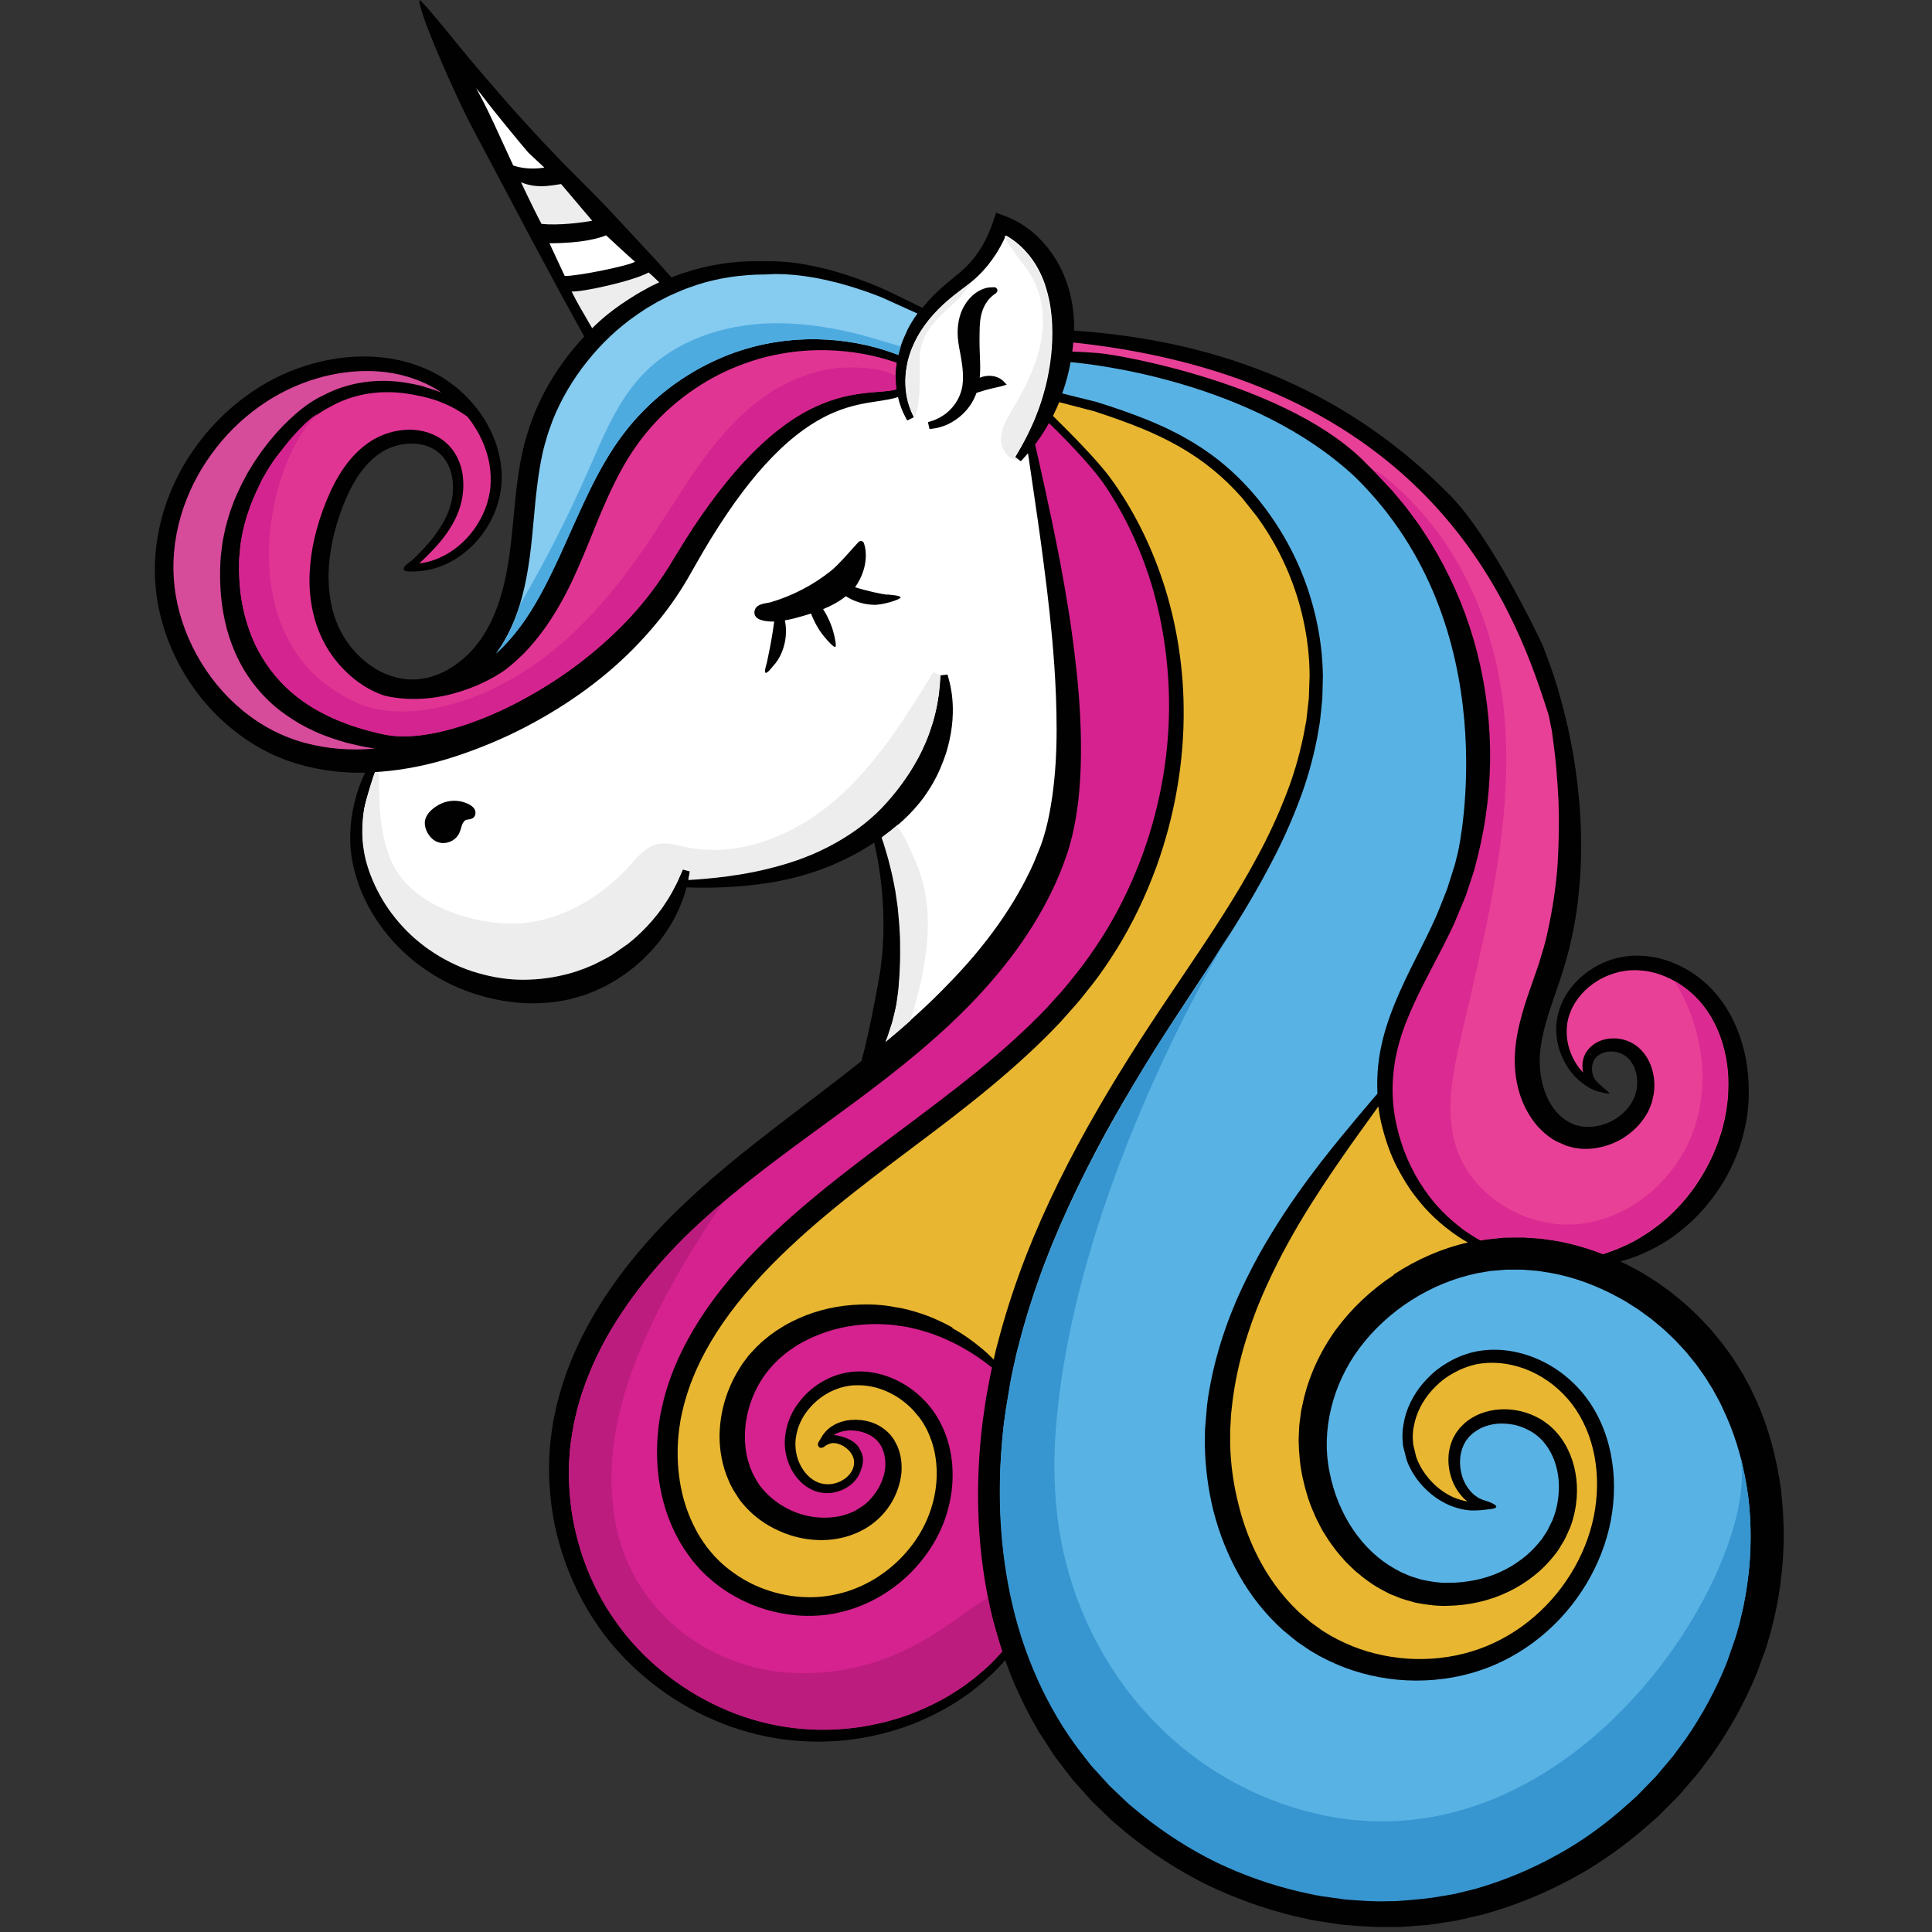<?xml version="1.0" encoding="UTF-8"?>
<svg id="Layer_1" data-name="Layer 1" xmlns="http://www.w3.org/2000/svg" viewBox="0 0 300 300">
  <rect x="0" y="0" width="300" height="300" fill="#333333" stroke="none"/>
  <defs>
    <style>
      .cls-1 {
        fill: #e13594;
      }

      .cls-1, .cls-2, .cls-3, .cls-4, .cls-5, .cls-6, .cls-7, .cls-8, .cls-9, .cls-10, .cls-11, .cls-12, .cls-13, .cls-14, .cls-15 {
        stroke-width: 0px;
      }

      .cls-2 {
        fill: #d5228f;
      }

      .cls-3 {
        fill: #3796d0;
      }

      .cls-4 {
        fill: #010101;
      }

      .cls-5 {
        fill: #d4248f;
      }

      .cls-6 {
        fill: #d74b9b;
      }

      .cls-7 {
        fill: #bd1c7f;
      }

      .cls-8 {
        fill: #ededee;
      }

      .cls-9 {
        fill: #59b2e4;
      }

      .cls-10 {
        fill: #86cbf0;
      }

      .cls-11 {
        fill: #4eabe0;
      }

      .cls-12 {
        fill: #fff;
      }

      .cls-13 {
        fill: #e8b631;
      }

      .cls-14 {
        fill: #e84097;
      }

      .cls-15 {
        fill: #db2a91;
      }
    </style>
  </defs>
  <path class="cls-4" d="M276.57,231.45h0c-.67-5.03-1.93-9.64-3.73-13.72l-.2-.43c-.42-.91-.85-1.86-1.36-2.74l-.61-1.14c-.03-.07-.08-.16-.17-.29l-.99-1.58c-.28-.47-.64-.97-1-1.47l-1.07-1.47-1.1-1.34c-.34-.42-.74-.9-1.16-1.33l-1.18-1.26c-.26-.28-.55-.55-.83-.81-.14-.13-.29-.26-.42-.4-.79-.78-1.64-1.48-2.47-2.16l-.14-.11c-.42-.37-.88-.69-1.39-1.06l-1.41-1.02-1.67-1.06c-.4-.26-.82-.52-1.25-.74-.91-.51-1.86-1-2.83-1.45,1.09-.28,2.15-.64,3.21-1.08,1.43-.63,3.57-1.65,5.63-3.25,1.11-.86,2.01-1.64,2.82-2.45.94-.94,1.82-1.96,2.63-3.02,1.76-2.3,3.14-4.86,4.14-7.63.07-.23.14-.46.22-.69.16-.49.31-.98.44-1.5.05-.23.11-.47.17-.7.12-.5.25-1.02.32-1.55l.18-1.13c.04-.26.06-.53.08-.81.01-.13.02-.26.03-.41l.03-.38c.02-.27.05-.55.05-.82v-1.12c.01-3.33-.58-6.5-1.75-9.41-.63-1.58-1.39-2.99-2.31-4.28-.21-.31-.42-.57-.63-.84l-.09-.12c-.2-.25-.4-.48-.6-.7l-.21-.24c-.5-.52-1.1-1.12-1.77-1.64-1.24-1.02-2.62-1.85-4.08-2.47-1.49-.64-3.01-1.03-4.53-1.17l-1.15-.06c-.31-.01-.59,0-.87.01h-.25c-.27.02-.53.06-.78.09-.12.02-.24.03-.4.05-.36.07-.73.14-1.09.23-1.42.36-2.75.95-3.97,1.75-2.35,1.53-4.09,3.71-4.9,6.13-.07.19-.11.37-.16.56l-.08.29c-.06.21-.09.42-.13.62-.01.09-.03.19-.05.31-.09.67-.12,1.23-.09,1.73.04,1.1.24,2.15.58,3.12.6,1.69,1.57,3.21,2.74,4.28,1.11,1.02,2.12,1.54,2.75,1.78.24.11,2.04.57,2.17.45.18-.18-2.1-1.58-2.48-2.67-.2-.55-.26-1.18-.16-1.75.07-.33.2-.66.34-.88.03-.05.07-.1.11-.15l.08-.1h0s.18-.17.18-.17c.11-.12.28-.23.41-.32.64-.41,1.51-.57,2.39-.44.94.14,1.8.62,2.36,1.34.63.76,1.01,1.82,1.09,2.96.01.29.02.58,0,.88-.02.31-.06.53-.12.87-.04.15-.09.31-.14.48-.04.14-.09.28-.09.34-.06.12-.11.23-.16.35-.07.17-.15.34-.24.5-.61,1.09-1.54,2.04-2.67,2.74-1.11.7-2.48,1.12-3.86,1.2-.22.02-.45,0-.67-.01-.12,0-.23-.01-.3-.01l-.52-.08-.85-.2-.59-.26-.59-.31c-.09-.05-.18-.1-.27-.16-.54-.36-1.07-.84-1.57-1.42-.42-.49-.82-1.1-1.2-1.86-.65-1.34-1.08-2.91-1.23-4.53l-.06-1.21c0-.11,0-.25,0-.38l.04-.85c.05-.78.17-1.6.35-2.51.35-1.77.92-3.58,1.43-5.11.25-.76.51-1.52.77-2.28.34-.99.69-1.99,1.01-3.01l.79-2.74c.17-.6.3-1.21.44-1.82.07-.31.14-.63.22-.95.71-3.32,1.14-6.9,1.33-10.94.13-3.36.03-6.81-.27-10.23-.3-3.25-.73-6.29-1.3-9.04l-.41-2.04-.46-1.91c-.23-1-.5-1.94-.75-2.84l-.19-.68c-.27-1.02-.58-1.93-.87-2.82l-.08-.24c-.31-.96-1.38-3.85-1.61-4.39-.04-.1-.09-.2-.12-.25-.79-1.68-7.92-16.59-14.24-23-15.33-15.55-34.43-23.91-58.36-25.56.02-1.78-.15-3.49-.49-5.08-.19-.88-.44-1.77-.79-2.72l-.08-.21c-.06-.16-.12-.33-.18-.46l-.27-.63c-.2-.43-.41-.85-.64-1.27-.96-1.72-2.14-3.22-3.49-4.46-1.47-1.34-3.11-2.35-4.86-2.99l-1.33-.49-.44,1.32c-.45,1.37-1.03,2.65-1.7,3.81-.35.61-.74,1.19-1.15,1.72-.21.27-.43.54-.65.79l-.72.76c-.53.52-1.15,1.05-1.58,1.39l-.57.47c-.39.31-.78.63-1.16.96-1.28,1.1-2.35,2.18-3.26,3.3-.07.08-.14.17-.2.25l-4.9-2.39-.1-.04c-.28-.13-.55-.26-.82-.38-.48-.23-.97-.43-1.46-.63-.49-.21-.99-.41-1.48-.59-.94-.37-1.95-.73-3.01-1.07l-.4-.13c-.38-.12-.75-.24-1.14-.35-.18-.05-.36-.1-.53-.15-.34-.1-.67-.2-1.01-.27l-.54-.13c-.34-.09-.68-.17-1.02-.24l-.53-.11c-.34-.07-.69-.15-1.04-.21l-1.59-.26-1.61-.18-1.63-.1h-1.55s0,0,0,0c-3.88-.13-7.66.33-11.26,1.36l-1.31.41c-.41.12-.89.27-1.35.47l-.7.27c-.25-.29-.56-.64-.93-1.05l-1.92-2.12-5.48-5.89c-1.05-1.14-2.18-2.32-3.36-3.53-.77-.8-1.58-1.6-2.39-2.41l-1.28-1.28c-.88-.87-1.75-1.77-2.62-2.68l-2.13-2.25c-.89-.95-1.77-1.9-2.63-2.85-1.02-1.11-2.01-2.23-2.97-3.32l-.49-.56c-2.27-2.62-4.28-4.95-5.99-7.02-.86-1.04-1.65-1.99-2.33-2.85,0,0-4.39-5.4-4.6-5.25-.19.14.55,2.52,1.13,4.01.29.74.64,1.64,1.06,2.67l.16.39c.38.92.81,1.94,1.28,3.02.54,1.25,1.14,2.6,1.79,4,.57,1.28,1.24,2.68,2.11,4.43.67,1.32,1.45,2.8,2.44,4.63l7.5,14.15,4.39,8.17c1.66,3.06,2.99,5.45,3.73,6.78-3.28,3.46-5.87,7.44-7.71,11.84-.11.31-.23.61-.34.91-.22.57-.45,1.17-.63,1.78l-.48,1.6c-.05.15-.09.31-.13.48l-.17.67c-.41,1.73-.73,3.56-.98,5.59-.22,1.72-.38,3.45-.54,5.13-.18,1.91-.37,3.89-.63,5.79-.57,4.15-1.43,7.37-2.71,10.12-.29.65-.67,1.36-1.18,2.22-.5.8-.94,1.38-1.48,2.05-1.15,1.35-2.41,2.44-3.75,3.26-.74.46-1.47.82-2.19,1.08-.73.29-1.51.49-2.32.61-.38.07-.77.09-1.18.11h-.12s-.7-.02-.7-.02c-.14,0-.28,0-.39-.02-.74-.09-1.53-.22-2.3-.49-1.5-.48-2.96-1.3-4.23-2.38-1.29-1.1-2.38-2.37-3.22-3.77-.37-.65-.8-1.42-1.1-2.24l-.09-.24c-.05-.12-.09-.23-.12-.32l-.21-.67c-.09-.27-.15-.52-.21-.76-.04-.15-.07-.3-.11-.44-.35-1.53-.52-3.25-.49-5.1.07-3.22.79-6.67,2.14-10.25.68-1.8,1.44-3.33,2.3-4.68.99-1.53,2.14-2.76,3.41-3.66.68-.47,1.37-.82,2.16-1.1.78-.27,1.58-.43,2.39-.48,1.74-.1,3.33.34,4.47,1.22l.2.16c.09.07.18.15.24.2l.18.18c.09.09.19.18.27.29.26.32.49.64.66.96.38.68.64,1.46.78,2.31.27,1.62.09,3.35-.51,5-.53,1.46-1.38,2.9-2.66,4.54-.65.83-1.91,2.13-2.79,3-.55.54-1.76,1.15-1.57,1.7.15.43,1.8.28,1.8.28.49-.02,1.25-.06,2.22-.28,1.51-.32,4.44-1.3,7.18-4.28,1.37-1.5,2.42-3.22,3.13-5.13.39-1.07.66-2.2.8-3.37v-.14c.04-.25.06-.5.07-.77.01-.3.02-.6.01-.91,0-.62-.06-1.24-.15-1.88-.72-5.36-4.33-10.57-9.44-13.59-2.74-1.59-5.93-2.59-9.22-2.9-3.34-.33-6.79-.02-10.26.91-3.5.93-6.82,2.47-9.87,4.57-3.16,2.19-5.91,4.83-8.17,7.87-2.39,3.18-4.2,6.7-5.36,10.47-.59,1.94-1,3.93-1.22,5.93-.11,1.14-.17,2.12-.17,3.07l.03,1.51c.01.4.05.79.08,1.18l.03.37c.83,8.22,5,16.06,11.43,21.49,1.57,1.33,3.32,2.53,5.2,3.55,1.86,1,3.88,1.81,5.85,2.35,3.18.89,6.55,1.3,10.02,1.24-.15.31-.31.67-.48,1.08-1.3,3.14-1.91,6.42-1.82,9.74.05,1.14.18,2.21.39,3.25.21,1.04.55,2.23.94,3.33.81,2.27,2,4.49,3.55,6.6.78,1.06,1.65,2.08,2.57,3.02.24.24.48.49.72.71l1.04.94c.4.35.81.7,1.28,1.04,2.29,1.74,4.74,3.11,7.28,4.07,2.6,1,5.34,1.65,8.15,1.92,2.82.25,5.58.07,8.19-.53l1.89-.53c.45-.13.92-.32,1.38-.5l.51-.2c.4-.17.79-.36,1.17-.54l.58-.27c.54-.3,1.08-.61,1.62-.93l.48-.32c.34-.22.68-.44,1.02-.68l.45-.34c.31-.23.62-.47.94-.72l1.26-1.12,1.14-1.14c1.28-1.36,2.4-2.87,3.42-4.61.72-1.22,1.29-2.5,1.81-3.99.15-.39.25-.77.34-1.11.03-.13.07-.26.1-.37.43.02,1.05.03,1.85.05,1.47.02,3.83,0,6.72-.24,1.59-.14,3.06-.32,4.49-.55,1.59-.26,3.26-.63,4.96-1.11.8-.23,1.66-.5,2.57-.82,1-.36,1.82-.69,2.59-1.03,1.76-.77,3.46-1.66,5.03-2.65.31-.19.63-.39.93-.6.1.44.2.93.31,1.44l.24,1.16.21,1.33c.15.88.26,1.82.38,2.96.1.85.15,1.74.21,2.68l.06,1.38c.03.91.05,1.84.02,2.8,0,.88-.06,1.8-.12,2.69l-.06.93c-.04.34-.08.69-.12,1.03-.1.9-.19,1.74-.37,2.6-.11.69-.24,1.36-.37,2.03-.1.49-.19.97-.27,1.44l-.64,3.24-.19.88c-.15.71-.29,1.38-.45,2.02-.08.34-.16.67-.22.98l-.18.72c-.07.26-.14.52-.2.76l-.21.85c-1.86,1.48-3.85,3.03-6.45,5.01-.97.74-1.95,1.49-2.93,2.23-6.1,4.65-12.41,9.46-18.15,14.92-3.35,3.15-6.48,6.59-9.31,10.24-1.32,1.77-2.72,3.69-3.92,5.68-.44.68-.85,1.4-1.23,2.09-.17.3-.34.6-.51.9-.18.33-.35.66-.52.99l-.31.61c-.25.49-.5.98-.72,1.49l-.71,1.56c-.15.34-.28.69-.42,1.04l-.21.54c-.32.76-.58,1.55-.83,2.3-.1.31-.2.62-.31.94-.11.36-.21.71-.31,1.07l-.22.81c-.13.48-.26.95-.36,1.43l-.36,1.67c-.08.37-.13.73-.18,1.08-.03.19-.05.37-.09.56-.67,4.22-.63,8.71.13,13.35,1.45,8.48,5.42,16.39,11.16,22.26,5.28,5.45,11.89,9.4,19.12,11.42,7.67,2.16,14.45,1.58,18.79.72,2.71-.54,5.24-1.3,7.55-2.26,2.22-.94,4.21-1.97,5.91-3.06.3-.17.58-.37.85-.56.13-.09.26-.18.4-.27l.4-.27c.26-.18.51-.35.75-.54.24-.2.48-.38.71-.57.45-.35.87-.68,1.25-1.03.2-.19.4-.36.59-.53.35-.32.69-.61,1-.92.47-.47.89-.9,1.25-1.3.18-.2.35-.39.5-.56.47,1.3.97,2.58,1.5,3.8,1.08,2.46,2.13,4.56,3.22,6.43l.44.78,2.44,3.78c.23.32.47.64.72.96l2.08,2.71,3.03,3.4,2.59,2.51c.41.42.86.8,1.3,1.16l1.48,1.25c3.83,3.12,7.95,5.8,12.27,7.96,4.43,2.16,9.07,3.84,13.83,4.99.41.09.83.18,1.24.28.77.18,1.57.36,2.37.49l3.71.55c2.1.19,4.26.38,6.42.38.3,0,.6,0,.9-.01h.65c.4,0,.8,0,1.22,0l4.2-.31s.1,0,.26-.03l3.74-.57c.31-.04.62-.1.94-.18l3.65-.85c4.7-1.29,9.31-3.14,13.69-5.5,4.13-2.2,8.18-5.04,12.03-8.44l1.38-1.21c.29-.27.57-.55.85-.84l2.4-2.42,2.99-3.46,2.19-2.91c2.83-4.01,5.19-8.3,7.02-12.77l1.34-3.67s.04-.09.07-.21l.37-1.26c.05-.19.11-.38.17-.56.11-.37.22-.74.31-1.14l.1-.4c.26-1.04.52-2.12.71-3.16.23-1.08.39-2.19.54-3.25l.04-.32c.63-4.66.65-9.48.08-14.32Z"/>
  <path class="cls-12" d="M139.5,128.03c1.48-1.28,2.78-2.66,3.87-4.12,1.08-1.48,2-3.08,2.65-4.63.35-.82.63-1.57.87-2.29.12-.35.21-.71.32-1.13.1-.37.19-.74.26-1.1.28-1.29.45-2.62.48-3.97.04-1.27-.07-2.35-.16-3.08-.13-.88-.26-1.51-.38-1.93l-.28-1.04-1.08.13-.08,1.05c-.02.42-.09,1.04-.17,1.79l-.03.18c-.11.75-.24,1.6-.47,2.56-.12.52-.26,1.07-.42,1.62l-.11.33c-.15.47-.31.95-.49,1.46-.1.3-.22.6-.35.91-.12.31-.25.62-.41.94-.26.6-.56,1.22-.93,1.91-.8,1.45-1.61,2.72-2.46,3.89-.98,1.35-2.05,2.64-3.18,3.81-1.11,1.16-2.43,2.29-3.92,3.36-1.39.99-2.89,1.9-4.47,2.71-.67.35-1.41.69-2.32,1.09-.86.36-1.61.65-2.37.92-1.7.6-3.37,1.04-4.63,1.35-1.35.33-2.75.62-4.27.87-2.71.45-5,.64-6.52.76-.61.04-1.12.08-1.52.1l.24-1.33-1.09-.29-.55,1.25c-.22.54-.61,1.33-1.15,2.32-.08.14-.17.29-.26.44-.21.37-.43.75-.71,1.14l-.21.32c-.12.18-.24.37-.36.54l-.68.9c-1.04,1.33-2.22,2.58-3.5,3.71l-1.09.91-2.47,1.72c-.27.16-.55.32-.83.48l-1.95,1-.59.25c-.31.13-.62.27-.91.38l-1.02.36c-.16.06-.33.12-.53.18l-.88.26-.8.2c-2.28.55-4.65.8-7.03.74-2.38-.08-4.82-.52-7.26-1.33-2.24-.73-4.53-1.89-6.63-3.34-.4-.26-.82-.59-1.23-.92l-.26-.21c-.4-.31-.86-.71-1.36-1.18-.87-.82-1.69-1.71-2.43-2.64-1.42-1.76-2.59-3.72-3.48-5.83-.44-1.06-.77-2.01-1.03-2.99-.23-.91-.4-1.87-.5-2.87-.14-1.76-.07-3.5.21-5.18.22-1.32,1.44-5.14,1.63-5.58.26-.01.53-.03.79-.05,3.91-.3,7.89-1.12,11.81-2.42,3.76-1.24,7.37-2.76,10.74-4.51,6.97-3.64,12.93-8.05,17.7-13.12,2.45-2.59,4.6-5.3,6.37-8.06.41-.63.82-1.3,1.29-2.12l1.17-2.05c.66-1.18,1.34-2.31,1.99-3.4l.29-.48c3.31-5.37,6.44-9.53,9.56-12.72,3.16-3.27,6.53-5.68,9.75-6.99,2.5-1.05,4.72-1.38,6.49-1.65.41-.06.79-.12,1.13-.18.93-.15,1.66-.31,2.14-.49.26,1.16.67,2.25,1.22,3.25l.21.39,1.03-.5-.2-.42c-.3-.63-.54-1.28-.73-1.98-.17-.62-.28-1.29-.35-2.07-.12-1.35,0-2.75.32-4.18.16-.68.37-1.36.63-2,.26-.64.55-1.25.91-1.91.67-1.19,1.5-2.34,2.48-3.43.92-1.02,1.97-2,3.12-2.91.37-.29.75-.58,1.13-.87l.63-.47c.67-.51,1.24-.96,1.82-1.5l.84-.83c.27-.29.53-.59.79-.9.49-.6.96-1.25,1.4-1.93.55-.87,1.06-1.82,1.51-2.83,2.23,1.25,4.1,3.28,5.31,5.78.17.35.33.71.47,1.06l.22.58c.04.12.08.22.11.32l.07.23c.22.68.41,1.43.59,2.3.28,1.44.43,3.02.44,4.81,0,.78-.03,1.58-.09,2.44l-.11,1.24-.06.44c-.03.25-.06.51-.1.77l-.05.31c-.12.7-.24,1.43-.4,2.15-.15.73-.36,1.47-.56,2.18l-.06.23c-.22.75-.47,1.53-.79,2.37-.26.7-.58,1.52-.96,2.33-.31.71-.68,1.46-1.11,2.28-.4.77-.84,1.53-1.26,2.23l-.21.36.86.65.29-.31c.28-.3.56-.62.83-.93l1.54,10.56c.28,1.95.58,4.12.88,6.48.36,2.71.66,5.21.92,7.63.51,4.78,1.1,11.17,1.1,18.27,0,3.72-.22,7.08-.66,10.27-.31,2.11-.62,3.72-1.02,5.21l-.09.33c-.21.74-.41,1.43-.71,2.23l-1.03,2.54c-2.89,6.52-7.46,12.97-13.57,19.16-2.63,2.73-5.66,5.5-9.43,8.64.11-.27.22-.54.32-.83l.49-1.51c.19-.52.32-1.05.47-1.68.14-.57.28-1.16.4-1.77.18-1.12.37-2.42.43-3.71.09-.97.12-1.97.15-2.93l.03-.93v-.96c-.01-.94-.01-1.92-.08-2.85-.03-1.01-.13-1.99-.23-2.94l-.07-.76c-.04-.39-.1-.77-.16-1.15l-.09-.6c-.08-.61-.16-1.15-.28-1.68-.23-1.16-.42-2.13-.67-3.02l-.28-1.11-.41-1.4c-.23-.77-.42-1.39-.61-1.89.88-.64,1.72-1.3,2.51-1.98Z"/>
  <path class="cls-12" d="M98.6,40.64c-.78.58-8.89,2.26-10.91,2.21l-2.37-5.08c5.06.01,7.79-.8,8.79-1.23.13.14,4,3.7,4.49,4.1Z"/>
  <path class="cls-8" d="M84.04,28.91c1.15.02,2.63-.28,3.09-.33,1,1.15,4.6,5.46,4.83,5.7-1.71.31-5.2.75-7.87.49-.41-.72-1.91-3.76-3.19-6.47.94.4,2,.61,3.14.62Z"/>
  <path class="cls-12" d="M75.59,15.8l1.05,1.33c.93,1.16,1.88,2.35,2.87,3.54.82,1.01,1.67,2.01,2.52,3.02l2.5,2.34c-.86.13-2.78.35-4.83-.32l-1.82-3.96c-.81-1.8-1.54-3.35-2.22-4.75-.65-1.29-1.2-2.37-1.72-3.33.53.69,1.08,1.39,1.65,2.11Z"/>
  <path class="cls-8" d="M100.71,42.31c.5.38,1.49,1.4,1.66,1.52-.12.06-1.41.68-1.41.68l-1.22.68c-.71.38-1.39.82-2.05,1.24l-.39.25c-2.14,1.41-3.73,2.68-5.35,4.29-.23-.42-.51-.9-.85-1.47-.69-1.17-1.53-2.59-2.34-4.24,1.47.14,9.47-1.58,11.96-2.95Z"/>
  <polygon class="cls-4" points="246.78 163.52 246.78 163.52 246.78 163.52 246.78 163.52"/>
  <path class="cls-14" d="M246.66,162.9l-.35.48c-.04.07-.08.13-.13.22-.31.58-.4,1.1-.45,1.56-.03.47,0,.93.1,1.38-.95-.96-1.72-2.28-2.17-3.74-.4-1.33-.69-3.38.16-5.58.75-1.97,2.32-3.78,4.31-4.96,1.07-.64,2.21-1.09,3.38-1.36.28-.06.56-.1.84-.15h.05c.12-.02.25-.03.37-.05.19-.02.39-.04.57-.04h.25c.25-.01.5-.02.74,0l.95.08c1.27.15,2.55.53,3.79,1.11,1.24.57,2.39,1.31,3.43,2.22.54.45,1.02.96,1.46,1.43l.2.24c.16.19.32.38.45.56l.09.12c.19.26.38.51.54.76.74,1.11,1.39,2.4,1.88,3.75.95,2.61,1.38,5.49,1.25,8.32l-.05,1.11c-.01.22-.04.43-.07.64l-.09.75c-.02.21-.05.41-.09.63l-.19,1.05c-.07.43-.18.86-.3,1.3-.06.23-.12.46-.17.67-.11.41-.24.8-.38,1.2-.08.25-.17.49-.24.72-.84,2.36-2.03,4.66-3.53,6.85-1.33,1.91-2.89,3.65-4.61,5.16l-.97.8-1.5,1.11c-.26.18-.52.34-.78.5-.15.09-.3.18-.43.27l-.22.14c-.12.08-.25.15-.36.22l-.6.34c-1.3.7-2.69,1.3-4.23,1.83-.22.07-.43.14-.64.21-2.43-.95-4.86-1.64-7.24-2.06l-1.95-.29c-.18-.03-.37-.05-.56-.07l-2.5-.17c-.17,0-.34,0-.52,0-.2,0-.39,0-.59,0-.19,0-.38,0-.58,0l-1.21.02c-.17-.01-.3,0-.39.02l-2.51.25-.97.17c-.9-.51-1.8-1.08-2.65-1.7-2.46-1.86-4.4-3.86-5.94-6.13-2.07-2.98-3.57-6.46-4.36-10.07-.93-4.1-.79-8.53.42-12.79,1.16-4.12,3.27-8.16,5.5-12.43l.69-1.32c.57-1.09,1.13-2.2,1.68-3.33.23-.47.45-.95.68-1.43l1.77-4.25.78-2.34c.18-.55.37-1.11.55-1.69l.52-2.04c1.39-5.49,2.04-11.2,1.94-16.97-.13-5.8-1-11.48-2.59-16.87-1.53-5.26-3.79-10.35-6.74-15.12l-1.63-2.5-.99-1.37c-.62-.84-1.27-1.72-1.99-2.54l-.42-.51c-.27-.33-.54-.66-.83-.99l-1.28-1.38c-.59-.66-1.22-1.27-1.83-1.86-.27-.26-.54-.52-.8-.78-11.72-12.36-38.22-17.09-41.81-17.38-1.33-.11-2.69-.19-4.06-.24v-.09c.07-.41.11-.84.15-1.32,57.2,6.13,69.26,43.67,73.81,57.83l.5,2.47.27,2.01c.33,2.42.57,5.22.76,8.82.12,2.89.08,6.11-.13,9.83-.23,3.27-.73,6.75-1.5,10.31-.08.32-.15.63-.22.95-.13.55-.25,1.1-.41,1.63l-.77,2.57c-.32.96-.66,1.92-1,2.89-.27.77-.55,1.56-.82,2.36-1.11,3.4-2.27,7.39-1.85,11.64.21,2.12.79,4.1,1.72,5.86.55,1.01,1.12,1.85,1.76,2.56.74.82,1.55,1.5,2.38,2.02.15.1.31.18.47.27l1.62.72,1.21.32c.09.02.19.03.28.04l.9.11h.32c.39,0,.78.01,1.17-.03,1.95-.19,3.8-.86,5.34-1.93,1.57-1.08,2.79-2.48,3.55-4.04.13-.28.24-.57.34-.85l.15-.42.08-.36c.07-.29.14-.58.2-.9.05-.34.1-.84.1-1.25,0-.38-.02-.78-.07-1.24-.23-1.7-.92-3.22-1.94-4.28-1-1.08-2.43-1.75-3.92-1.84-1.38-.09-2.71.29-3.65,1.04-.22.18-.46.39-.64.62Z"/>
  <path class="cls-9" d="M221.16,294.64l-3.86.33c-.36.01-.73.01-1.09.02h-.65c-2.22.09-4.47-.09-6.66-.27l-3.62-.5c-.72-.11-1.45-.27-2.15-.43-.41-.09-.82-.18-1.22-.26-4.45-1.04-8.82-2.57-12.98-4.56-4.06-1.99-7.95-4.47-11.57-7.37l-1.44-1.19c-.41-.34-.8-.65-1.16-1.02l-2.47-2.35-2.87-3.16-1.56-2c-5.28-6.87-9.07-15.34-10.98-24.51-1.74-8.33-2.06-17.25-.97-26.5l.29-2.08.73-4.38c.12-.69.28-1.38.43-2.07.09-.38.17-.76.25-1.14l.18-.81c.03-.14.07-.3.11-.46l.48-1.86c1.05-4,2.38-8.11,3.95-12.23,1.39-3.63,3.04-7.42,5.04-11.56,1.85-3.81,3.79-7.49,5.75-10.93,1.89-3.32,3.91-6.71,6.18-10.34,2.19-3.47,4.66-7.23,6.6-10.16,3.86-5.85,8.01-12.15,11.46-18.79,1.69-3.19,3.16-6.45,4.37-9.68,1.17-3.01,2.11-6.31,2.8-9.81l.42-2.44c.07-.55.12-1.1.18-1.65l.2-2.02.09-3.53c-.05-3.07-.41-6.06-1.12-9.13-1.25-5.44-3.47-10.53-6.61-15.15l-.37-.53c-.24-.35-.48-.69-.73-1.03l-1.14-1.47-1.18-1.38c-.26-.3-.53-.58-.79-.86-.14-.14-.28-.29-.42-.44-1.55-1.61-3.25-3.1-5.07-4.42-3.66-2.65-7.23-4.26-9.94-5.37-2.54-1.01-5.02-1.88-7.85-2.75l-3.22-.8-2.04-.51c.15-.43.3-.86.43-1.29.28-.89.51-1.78.69-2.63.06-.29.12-.59.17-.89v-.05c3.52.31,28.41,3.02,44.24,17.89,23.75,23.29,16.01,57.83,15.93,58.17l-.48,1.93-1.19,3.76-1.11,2.83-.54,1.31c-.2.46-.4.91-.62,1.37-.51,1.11-1.06,2.2-1.6,3.29l-.22.44c-2.28,4.52-4.65,9.19-5.87,13.98-.73,2.81-1.03,5.71-.88,8.62l-.93,1.08c-1.11,1.29-2.67,3.16-4.65,5.56-.99,1.21-2.08,2.56-3.24,4.05-1.07,1.4-2.34,3.08-3.63,4.92-1.26,1.77-2.56,3.74-3.85,5.84-1.36,2.18-2.64,4.47-3.79,6.8-2.77,5.48-4.73,11.09-5.82,16.69-.05.27-.1.54-.15.81-.1.52-.19,1.05-.26,1.56l-.15,1.16-.31,3.71-.02,2.49c.07,3.45.52,6.87,1.34,10.17.91,3.53,2.24,6.85,3.95,9.88,1.83,3.26,4.13,6.15,6.85,8.6l.45.37c.58.48,1.16.96,1.76,1.43l1.98,1.35c.11.07.13.08.15.09l.14.08c1.49.92,3.15,1.72,5.06,2.47,3.53,1.32,7.23,2.01,11.01,2.03h.17c3.79,0,7.44-.65,10.86-1.93,3.4-1.27,6.67-3.26,9.45-5.75,5.46-4.86,9.13-11.62,10.09-18.55.49-3.49.31-7.03-.52-10.25-.86-3.37-2.45-6.4-4.59-8.76-2.15-2.38-4.84-4.18-7.8-5.2-1.46-.5-2.94-.81-4.42-.9-1.52-.09-2.95.02-4.36.36-1.33.33-2.63.87-3.86,1.59-1.16.67-2.22,1.5-3.13,2.45-1.78,1.8-3.05,4.06-3.58,6.34l-.21,1.14c-.03.19-.06.38-.08.6l-.03.91c0,.09,0,.19,0,.32l.05.66c.01.18.03.36.05.57l.58,2.24c.64,1.69,1.65,3.21,3.02,4.52,1.07,1.03,2.29,1.85,3.65,2.44,1.09.44,2.19.71,3.17.78.83.05,2.25-.07,2.76-.17,0,0,1.23-.06,1.29-.39.05-.32-1.05-.74-1.05-.74-.06-.02-.76-.26-.82-.28-.08-.02-.17-.04-.26-.08l-.59-.26c-.08-.06-.17-.11-.25-.17-.15-.1-.32-.21-.45-.31l-.2-.19c-.18-.17-.37-.34-.54-.58-.38-.46-.89-1.23-1.19-2.32-.21-.75-.41-1.93-.17-3.26l.07-.28c.05-.21.1-.42.16-.59.05-.1.09-.21.13-.31.08-.2.15-.38.27-.56l.21-.37.51-.63s.04-.04.07-.06l.47-.44c.69-.52,1.29-.86,1.89-1.06.82-.28,1.58-.42,2.32-.44.85-.02,1.7.07,2.53.27.88.24,1.71.6,2.46,1.06.41.25.75.53,1.05.78l.54.53.45.54c.59.77,1.07,1.64,1.42,2.6.71,1.93.88,4.15.49,6.42-.04.28-.1.55-.17.84-.05.27-.13.52-.22.82-.05.21-.14.44-.23.68l-.14.38-.02.1-.04.04-.34.7c-.21.45-.41.87-.7,1.28l-.5.78c-.1.15-.22.29-.34.43-.08.09-.16.18-.22.27-1.55,1.89-3.65,3.48-6.08,4.57-2.42,1.1-5.23,1.64-8.02,1.64-1.52.03-2.97-.25-4.18-.51l-1.18-.37c-.27-.08-.53-.16-.83-.3l-1.11-.48-.9-.49c-5.1-2.81-8.91-8.44-10.19-15.05-1.33-6.38.42-13.59,4.67-19.28,4.41-5.87,11.06-10.09,18.24-11.59l2.01-.35,2.5-.21s.02,0,.03,0h1.12c.18,0,.36,0,.54,0,.3,0,.6,0,.89.01l2.18.17c.14.02.29.04.43.06l1.73.27c3.7.66,7.43,2.05,11.1,4.12.35.18.68.39,1.03.62l1.51.96,1.33.97c.39.28.76.55,1.12.86l.25.21c.69.57,1.41,1.17,2.05,1.81.14.13.28.27.42.4.23.22.46.43.68.67l1.07,1.15c.35.35.67.74.99,1.15l.97,1.19.97,1.36c.27.37.52.72.78,1.16l.88,1.41.72,1.32c.43.75.8,1.57,1.16,2.36l.21.46c1.63,3.64,2.77,7.76,3.4,12.25.54,4.4.55,8.78,0,13.01l-.05.35c-.13.96-.27,1.94-.47,2.92-.15.89-.36,1.76-.56,2.6l-.14.6c-.07.33-.17.68-.27,1.03-.06.2-.12.4-.17.59l-.24.83-1.35,3.89c-1.63,4.11-3.76,8.08-6.33,11.79l-2,2.72-2.74,3.24-2.23,2.29c-.25.26-.5.51-.74.75l-1.28,1.15c-3.55,3.21-7.28,5.88-11.09,7.96-4.05,2.24-8.3,4-12.63,5.24l-3.32.81c-.25.07-.52.12-.81.16l-3.76.61h-.1Z"/>
  <path class="cls-13" d="M147.88,206.14c-.83-.48-1.79-.95-3.11-1.52-1.1-.46-2.29-.85-3.67-1.22l-1.01-.24-2.2-.38c-.31-.04-.63-.09-.93-.11-1.35-.15-2.83-.16-4.54-.04-3.34.23-6.63,1.14-9.52,2.62l-.38.2c-.26.14-.51.27-.77.43l-1.13.7-1.08.77c-.26.2-.51.41-.77.63l-.3.25c-.24.2-.44.39-.64.59-.1.1-.2.19-.31.29l-.96,1.02c-.27.28-.5.59-.72.89l-.16.21c-.31.39-.57.79-.8,1.17-2.05,3.24-3.14,6.95-3.15,10.72.02,1.97.34,3.87.97,5.65.1.32.25.66.39.99l.17.4c.1.26.21.47.32.66l.3.56.8,1.25c.22.36.49.66.74.96l.18.21c1.22,1.4,2.73,2.57,4.47,3.48,1.7.88,3.45,1.45,5.2,1.7,1.87.27,3.66.21,5.31-.16.92-.18,1.78-.51,2.53-.82l1.21-.61.94-.62c2.64-1.89,4.35-4.8,4.71-8.02.13-1.55-.09-2.98-.65-4.25l-.44-.84c-.13-.24-.28-.42-.42-.6-.06-.08-.12-.15-.2-.26-.15-.18-.31-.33-.48-.48l-.23-.22c-.17-.14-.35-.26-.52-.38l-.24-.17c-.96-.59-2.02-.94-3.17-1.05-1.05-.09-1.98-.02-2.75.22-1.91.5-2.86,1.72-3.18,2.24l-.63,1.05c-.11.28-.06.54.13.7.11.1.37.22.8-.06.45-.38,1.04-.57,1.3-.57.33-.02.87.05,1.47.36.37.19.9.53,1.33,1.12l.27.44c.06.09.09.21.14.35l.04.11c.02.06.04.15.05.25,0,.06.02.13.03.19,0,.05,0,.11,0,.16,0,.12,0,.25-.02.37-.18,1.52-1.8,2.86-3.68,3.03-.52.04-1,0-1.47-.13-.48-.13-.95-.36-1.4-.69-.87-.63-1.59-1.61-2.04-2.75-.46-1.18-.61-2.48-.41-3.74.2-1.35.74-2.66,1.55-3.79.89-1.23,2.03-2.26,3.28-2.97.65-.38,1.36-.68,2.1-.91.41-.11.74-.2,1.12-.26l.65-.09c.09-.01.21-.01.33-.02h.23c3.25-.14,6.6,1.34,9.01,3.94l.88,1.05c.11.14.21.28.3.42l.18.27c.08.11.16.23.25.4.43.69.78,1.46,1.15,2.5.6,1.71.87,3.6.82,5.61-.12,3.98-1.61,7.91-4.2,11.1-1.33,1.66-2.89,3.09-4.64,4.26-.82.58-1.71,1.05-2.77,1.57-.97.42-2.01.85-3.03,1.1-4.16,1.17-8.77.84-12.98-.91-1.01-.42-2.02-.95-2.99-1.56-1.15-.75-2-1.4-2.71-2.06-.27-.22-.56-.52-.84-.81-.14-.14-.27-.28-.38-.39l-.54-.63c-.07-.08-.14-.17-.21-.25-.11-.13-.22-.26-.33-.41-.83-1.12-1.4-2.01-1.85-2.92-2.08-3.93-3.02-8.69-2.69-13.74.04-.6.11-1.21.18-1.78.04-.22.07-.44.1-.66.05-.36.1-.72.19-1.12l.2-.93.21-.86c.13-.53.29-1.1.5-1.75.69-2.22,1.67-4.5,2.9-6.76,2.15-3.97,5.07-7.9,8.93-12.01,6.89-7.32,15.1-13.49,23.04-19.46l.21-.16c7.83-5.85,16.04-12.16,22.89-19.43l2.45-2.75c.52-.6,1.01-1.21,1.48-1.81.26-.33.52-.66.79-.99,1.57-1.95,2.91-4,4.12-5.92,2.36-3.83,4.39-8.04,6.03-12.5,2.91-7.97,4.4-16.58,4.29-24.9-.07-7.18-1.35-14.44-3.71-21-1.91-5.34-4.47-10.24-7.61-14.56-2.06-2.84-6.41-7.17-8.27-9.02-.3-.3-.54-.54-.7-.69.37-.75.68-1.45.97-2.14l5.35,1.39c2.72.87,5.23,1.78,7.66,2.77,2.61,1.1,6.05,2.7,9.54,5.29,1.72,1.28,3.34,2.72,4.79,4.26.14.16.29.31.43.47.25.26.5.53.73.81l2.2,2.77c.23.31.45.63.67.96l.37.54c2.95,4.45,5.03,9.36,6.17,14.57.63,2.87.96,5.79.97,8.66l-.12,3.47-.22,1.98c-.05.5-.11,1-.17,1.48l-.44,2.35c-.71,3.41-1.63,6.49-2.8,9.41-1.22,3.14-2.68,6.29-4.36,9.38-3.21,6.02-7.06,11.82-11.76,18.78-1.98,2.92-4.27,6.33-6.52,9.81-2.33,3.64-4.42,7.03-6.36,10.38-4.62,7.95-8.29,15.41-11.2,22.8-1.64,4.21-3.04,8.42-4.15,12.53l-.51,1.9c-.05.18-.09.35-.14.56l-.18.81c-.04.18-.08.35-.12.53-.48-.49-1.09-1.08-1.84-1.7-1.55-1.3-3.01-2.31-4.57-3.17Z"/>
  <path class="cls-13" d="M216.46,197.95c-3.59,2.37-6.65,5.27-9.1,8.62-2.43,3.4-4.17,7.24-5.02,11.12l-.31,1.45-.28,2.21-.06,1.22c-.02.36-.03.71-.04,1.07.04,2.13.24,4.03.62,5.81h0c.48,2.17,1.03,3.9,1.72,5.43.26.67.59,1.31.91,1.92l.32.62c.15.28.32.55.49.81l.33.52c.22.35.44.71.7,1.03l.82,1.11c.19.24.39.47.59.7l.3.34c.43.53.92.99,1.39,1.44.18.17.36.34.55.53,1.67,1.43,3.04,2.38,4.42,3.08l.83.44c.13.08.24.13.33.15l1.2.48c.35.16.77.28,1.17.4l1.44.41c2.05.4,3.61.55,5.07.49,3.32-.06,6.56-.82,9.39-2.19,2.86-1.38,5.31-3.33,7.12-5.66.07-.1.15-.19.22-.28.16-.2.31-.4.45-.62l.54-.9c.37-.54.62-1.12.87-1.68l.37-.83c.03-.06.06-.12.09-.23l.14-.41c.09-.26.17-.51.24-.8.1-.36.19-.71.25-1.04.07-.35.14-.69.18-1.03.39-2.73.08-5.43-.89-7.81-.49-1.19-1.13-2.28-1.94-3.24l-.52-.58s-.13-.13-.13-.13l-.62-.57c-.59-.47-1.07-.8-1.49-1.04-3.84-2.21-8.77-1.92-11.73.71l-.59.59c-.11.08-.16.17-.16.17h0l-.56.75-.3.54c-.19.3-.29.61-.39.87-.04.1-.07.2-.12.33-.09.29-.15.58-.21.87l-.06.29c-.2,1.36-.07,2.74.38,4.09.35,1.06.91,2.04,1.61,2.8.24.31.52.53.76.74l.11.09c-.7-.12-1.45-.35-2.2-.66-1.18-.54-2.25-1.29-3.18-2.23-1.16-1.17-2.05-2.56-2.57-4.01l-.47-1.96c-.01-.14-.02-.29-.03-.44l-.04-.64s0-.1,0-.15l.05-.89c.02-.15.04-.3.07-.44l.21-1c.5-1.98,1.65-3.91,3.24-5.46.82-.82,1.75-1.52,2.78-2.08,1.09-.61,2.22-1.05,3.37-1.31,1.19-.26,2.49-.33,3.76-.22,1.29.11,2.58.4,3.84.86,2.58.95,4.92,2.59,6.77,4.72,1.84,2.13,3.19,4.83,3.91,7.82.7,2.91.81,6.11.32,9.25-.96,6.27-4.4,12.36-9.42,16.7-2.59,2.24-5.48,3.93-8.59,5.04-3.07,1.1-6.49,1.64-9.87,1.56-3.38-.08-6.68-.75-9.79-1.98-1.71-.71-3.16-1.44-4.43-2.27l-.12-.07s-.04-.03-.07-.04h0s-1.85-1.33-1.85-1.33c-.38-.31-.75-.63-1.11-.95-.25-.21-.5-.43-.73-.63-5.68-5.35-8.24-12.04-9.39-16.72-.77-3-1.21-6.11-1.3-9.25v-2.28l.14-2.41s0-.06,0-.09l.23-2.04c.05-.48.13-.93.2-1.38.04-.27.09-.53.12-.79.46-2.72,1.16-5.53,2.09-8.35.8-2.49,1.76-4.96,2.96-7.56,1.9-4.15,4.14-8.27,6.87-12.58,2.25-3.57,4.4-6.66,6.22-9.26l4.18-5.82c.15,1.18.36,2.31.65,3.38.57,2.19,1.29,4.16,2.15,5.86,1.01,1.95,1.98,3.5,2.97,4.75,1.75,2.33,3.91,4.36,6.6,6.2.5.33,1,.64,1.52.93-3.98.91-7.86,2.58-11.52,4.98Z"/>
  <polygon class="cls-4" points="205.18 253.66 205.18 253.66 205.18 253.66 205.18 253.66"/>
  <path class="cls-6" d="M65.96,60.06c-.51-.14-1.03-.26-1.55-.37-.51-.11-1.05-.21-1.56-.29-1.06-.17-2.14-.25-3.22-.26-.59,0-1.12.01-1.61.05-.51.03-1.04.09-1.62.18-1.08.16-2.15.41-3.17.74-.48.16-.99.34-1.54.57-.49.21-.97.44-1.42.68h0s-.04.02-.04.02h0c-1.44.66-2.79,1.56-4.39,2.95-1.37,1.21-2.59,2.47-3.64,3.74-.58.68-1.12,1.41-1.62,2.07-.15.21-.29.43-.44.64-.34.49-.7,1-1,1.52l-.69,1.13-.6,1.13c-.34.61-.63,1.25-.91,1.86l-.23.5c-.25.53-.45,1.08-.64,1.61-.1.28-.2.56-.32.87-.26.83-.51,1.67-.74,2.54l-.29,1.4c-.08.39-.17.79-.21,1.2l-.19,1.54c-.02.15-.04.29-.05.45l-.04.64c-.1,1.78-.07,3.51.08,5.28.16,1.78.47,3.54.92,5.24.47,1.74,1.12,3.43,1.94,5.02.79,1.56,1.81,3.07,3.03,4.5,1.25,1.44,2.6,2.67,3.99,3.65,1.5,1.08,3.05,1.98,4.62,2.68,1.64.77,3.35,1.31,4.99,1.79.28.06.56.13.84.2.57.14,1.13.27,1.71.38.29.05.59.1.88.16.32.06.65.12.98.17-3.72.33-7.31.05-10.65-.83h0c-3.54-.91-6.86-2.61-9.87-5.07-5.79-4.74-9.75-11.94-10.59-19.25-.42-3.58-.09-7.26.97-10.93,1.02-3.48,2.64-6.74,4.8-9.7,2.05-2.84,4.56-5.33,7.47-7.39,2.76-1.96,5.81-3.43,9.06-4.37,2.5-.72,5.09-1.09,7.57-1.09.63,0,1.26.02,1.87.07,2.99.22,5.91,1.08,8.43,2.47.45.25.88.53,1.31.82-.82-.33-1.7-.62-2.63-.87Z"/>
  <path class="cls-10" d="M140.83,51.42c-.35.71-.67,1.46-.91,2.15-.17.5-.31,1.01-.44,1.54l-.46-.17c-.63-.23-1.69-.6-3.2-1.02-3.88-1.02-7.88-1.42-11.9-1.18-2.84.19-5.44.64-7.93,1.38-2.76.79-5.62,2.03-8.27,3.57-2.85,1.68-5.42,3.66-7.64,5.91-2.26,2.24-4.3,4.91-6.07,7.94-1.66,2.8-3.04,5.75-4.42,8.79-.46,1-.9,2-1.34,2.98-.85,1.92-1.66,3.73-2.53,5.49-1.38,2.88-2.74,5.3-4.16,7.39-1.36,2.01-2.89,3.78-4.53,5.27.33-.45.63-.89.88-1.29.6-.99,1.04-1.8,1.41-2.61,1.41-3.05,2.32-6.46,2.94-11.07.27-2,.45-4.02.63-5.97.15-1.64.3-3.35.51-4.99.24-1.99.53-3.71.87-5.25l.16-.67c.03-.12.06-.24.1-.37l.43-1.51c.15-.53.35-1.07.54-1.58.11-.3.22-.61.32-.89,1.28-3.21,3.07-6.27,5.31-9.08,2.25-2.84,4.83-5.27,7.67-7.24l.39-.27c.59-.4,1.2-.82,1.84-1.17l1.13-.67,1.21-.61c.58-.31,1.19-.57,1.78-.82l.62-.27c.39-.18.84-.34,1.22-.47l1.29-.45c3.23-1.04,6.85-1.59,10.53-1.59l1.51-.07,1.52.03,1.52.11,1.53.18c.32.05.65.1.97.15l.56.09c.33.05.65.12.97.19l.55.11c.32.06.64.14.95.22.18.05.37.09.55.13.37.08.72.18,1.09.28l.4.11c1.04.29,2.04.6,2.97.92.49.16.98.33,1.47.52.49.17.97.36,1.46.55l5.57,2.52.06.03c-.64.89-1.2,1.81-1.65,2.72Z"/>
  <path class="cls-1" d="M71.88,73.97c-.13-1.05-.42-2.03-.86-2.91-.23-.46-.5-.9-.84-1.33-.11-.15-.22-.27-.33-.39l-.16-.18c-.14-.15-.27-.27-.4-.38l-.19-.17c-1.51-1.27-3.64-1.96-5.81-1.88-1.01.03-2.02.2-3,.51-.96.3-1.94.76-2.77,1.3-1.56,1.02-2.97,2.44-4.19,4.2-.98,1.42-1.83,3.04-2.68,5.11-1.55,3.85-2.41,7.59-2.57,11.13-.19,4.23.71,8.17,2.58,11.4,1,1.72,2.28,3.27,3.82,4.61,1.58,1.38,3.35,2.41,5.25,3.04,8.86,2.02,16.81-2.58,18.76-4.05l.23-.18c.44-.35.89-.71,1.27-1.06l1-.93c.17-.16.33-.32.48-.48.92-.94,1.81-2.01,2.74-3.25,1.6-2.14,3.11-4.69,4.6-7.79,1.33-2.84,2.53-5.82,3.69-8.69,1.07-2.63,2.38-5.71,3.98-8.63,1.58-2.87,3.41-5.41,5.45-7.55,2.01-2.15,4.37-4.07,6.99-5.72,2.38-1.49,4.97-2.7,7.69-3.59,2.29-.77,4.8-1.3,7.46-1.57,3.82-.37,7.67-.13,11.43.71,1.47.35,2.51.66,3.11.86l.63.21c-.09.59-.15,1.22-.18,1.88-.03.76,0,1.53.1,2.26-.03,0-.07.02-.1.03-.3.09-.89.21-1.98.3l-.62.05c-.82.06-1.76.14-2.83.28-1.66.22-3.2.58-4.69,1.1-1.84.64-3.66,1.52-5.4,2.61-1.82,1.16-3.67,2.61-5.5,4.33-3.41,3.18-6.84,7.38-10.48,12.85l-.27.43c-.73,1.13-1.48,2.3-2.18,3.48l-1.22,1.99c-.47.76-.87,1.37-1.26,1.93-1.81,2.65-3.87,5.14-6.12,7.4-4.83,4.85-10.49,8.95-16.83,12.17-5.12,2.62-14.03,6.07-20.38,4.57-.51-.1-1.02-.23-1.52-.37-.29-.08-.58-.15-.86-.22-.49-.13-.98-.29-1.47-.44-.29-.09-.58-.19-.85-.27-1.47-.53-3.02-1.13-4.45-1.9-1.38-.69-2.72-1.54-4-2.54-1.26-.98-2.39-2.07-3.37-3.25-.96-1.13-1.85-2.43-2.63-3.86-.7-1.28-1.29-2.71-1.8-4.35-.47-1.5-.8-3.07-1-4.66-.19-1.56-.27-3.17-.23-4.8l.02-.64c0-.11.02-.23.03-.35l.14-1.44c.02-.33.08-.65.14-1l.24-1.33c.18-.79.4-1.57.6-2.31.1-.28.2-.56.29-.84.17-.5.33-.98.53-1.45l.21-.51c.24-.57.48-1.16.78-1.71l.54-1.08.62-1.08c.26-.48.56-.93.87-1.41.14-.22.29-.43.42-.64.46-.65.94-1.33,1.45-1.96.95-1.21,2.03-2.38,3.3-3.57,1.34-1.23,2.59-2.13,3.9-2.79.42-.24.86-.47,1.29-.67.44-.2.89-.39,1.36-.56.91-.33,1.86-.59,2.84-.77.52-.1,1-.17,1.47-.21.46-.05.94-.09,1.48-.1.2,0,.4,0,.6,0,.79,0,1.58.05,2.36.14.51.06.99.14,1.5.23.5.09.99.19,1.48.3,1.04.24,1.98.52,2.87.87.92.36,1.82.8,2.68,1.31.43.26.85.53,1.26.82l.23.17c1.81,2.28,3.02,4.95,3.41,7.54.09.57.15,1.13.16,1.68.01.27.01.55,0,.83,0,.21-.02.43-.03.64v.15c-.11,1.04-.33,2.05-.66,3-.6,1.71-1.55,3.33-2.75,4.69-2.52,2.85-5.31,3.74-6.4,3.99-.48.12-.9.18-1.25.23,1.02-.95,1.95-1.87,2.84-2.88,1.38-1.56,2.42-3.17,3.1-4.79.77-1.88,1.06-3.88.83-5.8Z"/>
  <path class="cls-2" d="M116.75,266.93c-6.7-2.01-13.03-5.97-17.84-11.13-1.23-1.3-2.43-2.79-3.57-4.45-.47-.66-.88-1.34-1.29-1.99l-.55-.94c-.38-.68-.77-1.38-1.1-2.11-1.72-3.5-2.93-7.36-3.59-11.45-.64-4.32-.62-8.48.06-12.36.04-.2.07-.39.1-.59.05-.34.11-.67.18-.99l.36-1.55c.08-.42.21-.84.33-1.26l.23-.8c.09-.32.19-.65.29-.96.11-.31.22-.62.33-.92.24-.69.49-1.4.79-2.09l.22-.54c.13-.32.26-.63.39-.93l.69-1.47c1.72-3.59,4.01-7.19,6.98-11,2.76-3.45,5.8-6.7,9.05-9.66,6-5.51,12.72-10.42,19.22-15.16l1.84-1.35c6.93-5.04,14.2-10.58,20.39-16.86,6.54-6.64,11.35-13.6,14.28-20.69l.55-1.4.52-1.44c.32-.9.6-1.98.85-2.92.41-1.67.71-3.44,1-5.75.36-3.39.47-6.93.35-10.84-.09-3.05-.31-6.18-.72-9.84-.35-3.14-.75-6.09-1.18-8.77-.38-2.4-.82-4.9-1.33-7.64-.45-2.34-.9-4.49-1.3-6.45-.92-4.31-1.52-7.09-1.96-8.99l-.59-2.62c.5-.68.92-1.29,1.29-1.87.28-.44.56-.92.86-1.46,1.47,1.4,6.36,6.31,8.45,9.34,2.95,4.28,5.31,9.11,7.04,14.34,2.09,6.33,3.18,13.39,3.16,20.44-.02,8.03-1.58,16.31-4.51,23.94-1.64,4.27-3.65,8.27-5.97,11.91-1.13,1.73-2.49,3.74-3.99,5.59-.27.33-.54.66-.8,1-.47.59-.95,1.19-1.44,1.74l-2.37,2.61c-3.03,3.16-6.54,6.36-10.72,9.77-3.86,3.14-7.94,6.19-11.89,9.14l-.44.33c-7.96,5.96-16.19,12.12-23.29,19.6-4.03,4.31-7.11,8.48-9.39,12.72-1.33,2.45-2.38,4.92-3.13,7.34-.23.71-.41,1.34-.55,1.93l-.44,1.93c-.09.42-.16.87-.22,1.33-.03.22-.06.45-.1.69-.07.66-.14,1.32-.19,1.99-.36,5.65.73,10.99,3.13,15.43.54,1.04,1.23,2.1,2.15,3.32.13.19.28.36.43.53.07.08.15.17.22.26l.69.79c.14.14.27.27.41.41.29.3.6.61.96.91,1.89,1.7,4.11,3.09,6.63,4.13,2.4.98,4.9,1.55,7.44,1.72,1.28.08,2.55.05,3.76-.08.23-.01.46-.05.68-.09l.59-.09c.2-.03.41-.06.65-.12l.45-.1c.42-.09.85-.19,1.3-.33,1.28-.35,2.41-.84,3.49-1.33,1.03-.52,2.12-1.11,3.13-1.84,1.96-1.34,3.69-2.99,5.16-4.89,2.88-3.66,4.5-8.16,4.56-12.69.08-4.61-1.52-8.93-4.39-11.86-2.93-3.04-6.94-4.71-10.78-4.47l-.23.02c-.16,0-.32.02-.52.05l-.65.11c-.5.09-1.03.24-1.4.36-.89.3-1.73.69-2.5,1.16-1.46.88-2.77,2.13-3.78,3.6-.94,1.39-1.54,2.98-1.74,4.6-.2,1.56.02,3.14.62,4.57.59,1.42,1.51,2.58,2.65,3.37.6.41,1.25.71,1.88.87.62.16,1.31.2,1.99.13,1.22-.15,2.37-.67,3.24-1.44.36-.31.68-.71.97-1.18l.09-.16c1.07-2.34.59-3.19.02-4.22-.36-.64-1.11-1.2-2.08-1.55-.6-.21-1.25-.42-1.88-.42.43-.28,1.02-.55,1.8-.67.61-.12,1.34-.09,2.15.06.89.19,1.66.52,2.25.96l.23.19c.1.08.2.17.26.22.06.08.13.15.2.23.09.1.17.19.22.26.05.09.11.18.16.26.07.1.14.2.18.3l.18.4.12.33c.3.92.38,2.01.21,3-.19,1.08-.63,2.18-1.29,3.19-.34.48-.7.97-1.14,1.41-.13.15-.29.28-.44.42l-.22.19c-.07.06-.14.11-.22.17l-1.37.87-.85.36c-.57.2-1.23.42-1.89.51-1.37.22-2.74.21-4.1-.03-2.81-.49-5.49-2.01-7.36-4.16l-.17-.2c-.18-.21-.35-.41-.49-.64l-.31-.47-.54-.98c-.09-.17-.18-.32-.23-.48-.05-.14-.11-.28-.17-.42-.08-.19-.16-.37-.22-.59-.48-1.4-.71-2.88-.71-4.42-.02-2.99.86-6.08,2.47-8.68.21-.35.4-.65.62-.93l.16-.21c.17-.23.33-.45.53-.68l.71-.81c.1-.1.21-.21.32-.32.18-.18.36-.37.53-.51l.35-.3c.16-.14.32-.28.47-.41l.7-.53,1.13-.77c.2-.13.4-.24.6-.35l.35-.2c2.54-1.37,5.36-2.27,8.16-2.61,1.39-.18,2.75-.24,4.04-.19.64.01,1.3.07,1.9.12l1.87.27c2.22.42,4.38,1.09,6.41,2.01,1.59.71,3.13,1.57,4.59,2.54,1.06.7,1.87,1.34,2.45,1.8-.1.46-.21.93-.3,1.4l-.62,3.35-.49,3.36c-1.22,9.62-.95,18.91.79,27.64.56,2.83,1.3,5.63,2.21,8.33-.27.31-.6.68-.99,1.09-.36.38-.77.79-1.23,1.23-.29.27-.62.56-.98.86l-.61.52c-.35.31-.75.61-1.17.92-.24.18-.49.37-.72.55l-.11.07c-.69.48-1.41.97-2.19,1.44-1.67,1.02-3.6,1.97-5.75,2.83-2.22.87-4.66,1.55-7.26,2.02-4.14.74-10.6,1.16-17.84-1.03Z"/>
  <path class="cls-4" d="M137.75,92.35c-.18-.03-.39-.07-.61-.1h-.04c-.19-.05-.4-.09-.64-.13-.21-.05-.44-.1-.64-.13l-.39-.09c-.37-.08-.74-.17-1.14-.28-.13-.03-.27-.07-.4-.11-.12-.04-.24-.07-.33-.09-.13-.04-.25-.08-.38-.11-.12-.03-.24-.06-.37-.11h-.04c2.06-2.95,1.8-5.66,1.38-6.86-.13-.36-.59-.44-.85-.17-.96,1.03-3.03,3.48-4.27,4.47-2.75,2.2-5.98,3.88-9.34,4.87-.13.04-.31.07-.5.1-.72.13-1.61.29-1.92.95-.21.45-.13.8-.03,1.01.19.39.62.65,1.28.8.52.11,1.08.16,1.7.14l-.08.53c-.09.64-.19,1.36-.32,2.08-.12.72-.26,1.43-.39,2.06l-.34,1.66c-.05.26-.49,1.49-.21,1.63.27.14,1.04-.92,1.22-1.11.22-.23.46-.54.67-.87.54-.82.97-1.95,1.15-3.03.18-1.04.16-2.21-.05-3.13,1.03-.17,2.03-.45,2.91-.71.38-.11.77-.23,1.15-.35.18.46.39.93.62,1.39.43.84.95,1.64,1.43,2.19.46.58,1.49,1.72,1.72,1.6.24-.12-.11-1.62-.3-2.32-.18-.72-.53-1.61-.96-2.45-.19-.37-.41-.74-.63-1.09,1.4-.57,2.56-1.23,3.53-2.01.25.16.5.3.74.42.53.27,1.12.49,1.69.64.3.08.6.15.88.18.21.04.42.06.63.07.09,0,.18.01.29.02,1.33.11,4.32-.83,4.28-1.15-.04-.32-1.95-.42-2.09-.45Z"/>
  <path class="cls-4" d="M151.51,61.32c.04-.1.08-.21.12-.32.44-.14.98-.31,1.51-.46.51-.14,1.03-.26,1.48-.36l.69-.16c.17-.04.28-.07.28-.07l.73-.23-.53-.55s-.08-.08-.24-.21c-.22-.16-.45-.29-.68-.37-.29-.13-.65-.2-1.08-.23-.39-.02-.8.03-1.22.14-.15.04-.29.09-.44.15.07-.71.09-1.48.06-2.42l-.08-2.38c-.01-.76-.02-1.49,0-2.17,0-.71.03-1.31.09-1.84l.08-.52c.02-.09.03-.17.05-.27.05-.25.12-.49.2-.72.31-.96.8-1.63,1.16-2.01.21-.21.39-.37.52-.47l.49-.37s.28-.29.14-.57c-.14-.29-.4-.31-.4-.31l-.69.02c-.21.01-.55.06-.99.21-.46.15-.93.41-1.38.75-.54.42-1,.91-1.37,1.46-.19.28-.38.61-.57,1-.08.17-.17.4-.24.58l-.18.57c-.21.75-.32,1.59-.32,2.49,0,1.08.21,2.13.4,3.14.1.55.21,1.09.27,1.63.12.86.17,1.55.16,2.17,0,.79-.08,1.4-.23,1.96-.29,1.1-.9,2.17-1.74,3.02-.75.78-1.57,1.21-2.1,1.47-.28.12-.51.22-.69.27l-.68.22.25,1.07.69-.1c.2-.02.49-.08.88-.18.69-.19,1.75-.59,2.82-1.41.88-.66,2.08-1.83,2.78-3.62Z"/>
  <path class="cls-4" d="M72.87,124.92c-1.18-.63-2.58-.75-3.85-.34-1.05.34-2.8,1.42-3.03,2.88-.2,1.28.77,2.89,2,3.31.27.09.55.14.83.14,1.01,0,2.01-.57,2.47-1.49.14-.28.22-.56.3-.84.05-.17.1-.34.16-.5.09-.24.3-.66.65-.77.1-.03.21-.04.31-.06.27-.04.6-.08.85-.33.31-.31.36-.85.12-1.28-.21-.36-.57-.58-.82-.72Z"/>
  <path class="cls-8" d="M144.92,104.38c-4.39,7.14-8.88,14.39-15.22,19.86-6.37,5.5-15.01,9.03-23.24,7.29-1.48-.31-3.02-.8-4.49-.43-1.75.44-2.97,1.96-4.18,3.3-4.07,4.51-9.53,7.92-15.53,8.82-6.01.91-14.73-1.38-18.91-5.79-5.79-5.42-4.04-17.17-4.66-17.55-.16.01-.31.02-.45.03-.07.05-1.49,4.42-1.7,5.73-.28,1.67-.35,3.42-.21,5.18.1.99.26,1.96.5,2.87.26.98.58,1.94,1.03,2.99.89,2.1,2.06,4.07,3.48,5.83.74.93,1.56,1.82,2.43,2.64.5.47.96.87,1.36,1.18l.26.21c.41.32.83.66,1.23.92,2.1,1.46,4.39,2.61,6.63,3.34,2.44.8,4.89,1.25,7.26,1.33,2.37.06,4.75-.19,7.03-.74l.8-.2.88-.26c.21-.05.37-.12.53-.18l1.02-.36c.29-.12.61-.25.91-.38l.59-.25,1.95-1c.28-.16.56-.32.83-.48l2.47-1.72,1.09-.91c1.28-1.13,2.46-2.38,3.5-3.71l.68-.9c.12-.17.24-.36.36-.54l.21-.32c.28-.39.5-.77.71-1.14.09-.15.17-.3.26-.44.54-.99.93-1.77,1.15-2.32l.55-1.25,1.09.29-.24,1.33c.4-.02.91-.06,1.52-.1,1.51-.12,3.8-.31,6.52-.76,1.52-.25,2.92-.53,4.27-.87,1.26-.31,2.92-.75,4.63-1.35.75-.27,1.51-.56,2.37-.92.91-.4,1.64-.74,2.32-1.09,1.58-.81,3.08-1.72,4.47-2.71,1.49-1.07,2.8-2.2,3.92-3.36,1.13-1.18,2.2-2.46,3.18-3.81.86-1.16,1.66-2.43,2.46-3.89.37-.69.68-1.31.93-1.91.16-.33.29-.64.41-.94.13-.31.25-.61.35-.91.19-.51.34-.99.49-1.46l.11-.33c.15-.55.3-1.1.42-1.62.23-.96.36-1.81.47-2.56l.03-.18c.02-.2.23-2.83.25-3.01,0-.03-.01-.04-.02-.07-.35-.12-.7-.26-1.04-.41Z"/>
  <path class="cls-5" d="M42.5,71.49c-.14.21-.3.46-.44.68-.32.48-.59.9-.85,1.38l-.62,1.08s-1.01,2.24-1.25,2.81l-.21.51c-.2.47-.36.94-.53,1.45-.09.28-.19.56-.29.84-.21.75-.42,1.53-.6,2.31l-.24,1.33c-.06.34-.12.67-.14,1l-.14,1.44c-.01.12-.03.24-.03.35l-.02.64c-.04,1.62.04,3.24.23,4.8.2,1.59.54,3.16,1,4.66.51,1.65,1.1,3.07,1.8,4.35.78,1.43,1.67,2.73,2.63,3.86.98,1.18,2.11,2.27,3.37,3.25,1.27,1,2.62,1.86,4,2.54,1.43.78,2.98,1.37,4.45,1.9.27.08.56.18.85.27.48.16.97.32,1.47.44.28.07.57.14.86.22.5.13,1.01.27,1.52.37,6.34,1.51,15.26-1.95,20.38-4.57,6.34-3.23,12-7.32,16.83-12.17,2.25-2.26,4.31-4.75,6.12-7.4.39-.56.79-1.18,1.26-1.93l1.22-1.99c.7-1.18,1.45-2.35,2.18-3.48l.27-.43c3.64-5.47,7.07-9.67,10.48-12.85,1.83-1.72,3.69-3.17,5.5-4.33,1.74-1.1,3.55-1.98,5.4-2.61,1.49-.52,3.02-.88,4.69-1.1,1.08-.15,2.01-.22,2.83-.28l.62-.05c1.09-.09,1.78-.24,2.08-.32.04,0-.12-1.33-.1-2.01-2.21-1.61-7.78-1.48-9.4-1.27-4.87.63-9.51,2.95-13.22,6.12-6.34,5.41-10.47,12.88-15.08,19.83-4.17,6.29-8.87,12.3-14.63,17.17-5.76,4.88-12.64,8.59-20.09,9.82-4.27.7-8.89.52-12.62-1.69-18.62-9.56-12.54-37.11-4.65-44.2-1.18.62-2.69,2.16-3.54,3.12-.69.72-1.25,1.47-1.83,2.21-.51.63-1.06,1.29-1.52,1.94Z"/>
  <path class="cls-11" d="M77.94,100.17c-.25.4-.55.84-.88,1.29,1.64-1.49,3.16-3.27,4.53-5.27,1.42-2.09,2.78-4.51,4.16-7.39.87-1.76,1.68-3.57,2.53-5.49.44-.99.88-1.98,1.34-2.98,1.38-3.03,2.76-5.99,4.42-8.79,1.77-3.02,3.81-5.69,6.07-7.94,2.22-2.24,4.79-4.23,7.64-5.91,2.65-1.55,5.51-2.78,8.27-3.57,2.49-.73,5.09-1.18,7.93-1.38,4.01-.24,8.01.16,11.9,1.18,1.51.42,2.57.78,3.2,1.02l.46.17c.11-.46.24-.89.37-1.31-.14-.03-5.06-1.55-7.06-2.03-4.38-1.05-8.87-1.7-13.38-1.56-7.19.23-14.53,2.67-19.53,7.84-4.07,4.21-6.29,9.83-8.64,15.19-3.09,7.04-6.59,13.89-10.46,20.53-.41,1.35-.88,2.6-1.43,3.78-.37.82-.81,1.62-1.41,2.61Z"/>
  <path class="cls-8" d="M141.33,131.88c-.37-.93-1.2-2.57-2.07-3.64-.74.64-1.53,1.26-2.36,1.86.19.49.39,1.12.61,1.89l.41,1.4.28,1.11c.24.89.44,1.86.67,3.02.12.53.2,1.07.28,1.68l.09.6c.06.38.11.76.16,1.15l.07.76c.09.95.19,1.94.23,2.94.07.94.07,1.91.07,2.85v.96s-.02.93-.02.93c-.03.96-.06,1.96-.15,2.93-.06,1.3-.26,2.6-.43,3.71-.12.61-.25,1.2-.4,1.77-.15.63-.28,1.15-.47,1.68l-.49,1.51c-.1.29-.21.56-.32.83,1.39-1.15,2.67-2.26,3.88-3.33,5.41-17.19,1.24-23.45-.03-26.61Z"/>
  <path class="cls-3" d="M225.78,294.11l3.32-.81c4.33-1.24,8.59-3,12.63-5.24,3.81-2.08,7.54-4.75,11.09-7.96l1.28-1.15c.25-.24.5-.49.74-.75l2.23-2.29,2.74-3.24,2-2.72c2.56-3.71,4.69-7.68,6.33-11.79l1.35-3.89.24-.83c.05-.19.11-.39.17-.59.1-.35.21-.7.27-1.03l.14-.6c.2-.84.41-1.72.56-2.6.2-.97.34-1.96.47-2.92l.05-.35c.54-4.23.61-8.65.06-13.05-.18-1.28-.92-5.41-1.2-6.09,3.27,17.95-28.39,68.8-71.04,53.92-20.17-7.03-33.66-25.86-35.27-47.16-.27-3.54-.28-7.11-.02-10.67,2.06-28.35,16.18-58.93,27.16-77.61-1.9,3.03-3.61,5.97-5.43,8.73-1.94,2.93-4.15,6.11-6.34,9.58-2.27,3.63-4.34,7.26-6.22,10.58-1.96,3.44-3.9,7.11-5.75,10.93-2.01,4.15-3.66,7.93-5.04,11.56-1.57,4.12-2.89,8.23-3.95,12.23l-.48,1.86c-.04.16-.08.32-.11.46l-.18.81c-.08.38-.16.76-.25,1.14-.16.69-.31,1.39-.43,2.07l-.73,4.38-.29,2.08c-1.1,9.24-.77,18.16.97,26.5,1.91,9.17,5.7,17.64,10.98,24.51l1.56,2,2.87,3.16,2.47,2.35c.36.37.75.69,1.16,1.02l1.44,1.19c3.62,2.9,7.51,5.38,11.57,7.37,4.16,1.99,8.53,3.53,12.98,4.56.4.08.81.17,1.22.26.71.16,1.44.32,2.15.43l3.62.5c2.19.17,4.45.36,6.66.27h.65c.15,0,.3-.01.46-.01,1.91-.11,3.82-.29,5.72-.53l2.63-.43c.29-.04.56-.09.81-.16Z"/>
  <path class="cls-7" d="M124.82,259.81c-14.01.11-26.56-9.35-29.2-23.1-.09-.48-.17-.96-.24-1.44-1.39-9.6-.24-23.52,16.91-48.56-1.19,1.01-2.36,2.03-3.5,3.08-3.25,2.96-6.29,6.21-9.05,9.66-2.97,3.81-5.26,7.41-6.98,11l-.69,1.47c-.14.3-.26.62-.39.93l-.22.54c-.3.68-.55,1.4-.79,2.09-.11.31-.21.62-.33.92-.1.31-.19.63-.29.96l-.23.8c-.12.42-.25.84-.33,1.26l-.36,1.55c-.07.32-.13.65-.18.99-.03.2-.06.4-.1.59-.68,3.87-.7,8.03-.06,12.36.66,4.1,1.86,7.95,3.59,11.45.34.72.73,1.43,1.1,2.11l.55.94c.4.66.82,1.33,1.29,1.99,1.14,1.66,2.34,3.15,3.57,4.45,4.81,5.16,11.14,9.11,17.84,11.13,7.24,2.19,13.7,1.77,17.84,1.03,2.6-.47,5.04-1.14,7.26-2.02,2.15-.86,4.08-1.81,5.75-2.83.79-.48,1.5-.97,2.19-1.44l.11-.07c.23-.18.48-.37.72-.55.42-.31.82-.61,1.17-.92l.61-.52c.35-.3.68-.59.98-.86.46-.44.87-.85,1.23-1.23.36-.38.77-.85,1.02-1.14-1.04-3.41-1.78-5.9-2.21-8.33-5.01,2.78-13.25,11.61-28.56,11.72Z"/>
  <path class="cls-8" d="M157.48,63.11c-.85,1.5-1.89,2.99-2.05,4.71-.15,1.69,1,3.64,2.68,3.63l-.56-.43.21-.36c.42-.71.86-1.46,1.26-2.23.43-.82.8-1.56,1.11-2.28.38-.82.7-1.64.96-2.33.31-.84.57-1.62.79-2.37l.06-.23c.2-.71.41-1.45.56-2.18.17-.71.29-1.44.4-2.15l.05-.31c.04-.26.07-.51.1-.77l.06-.44.11-1.24c.06-.86.09-1.67.09-2.44-.01-1.79-.16-3.36-.44-4.81-.18-.87-.37-1.62-.59-2.3l-.07-.23c-.03-.1-.06-.2-.11-.32l-.22-.58c-.14-.35-.3-.71-.47-1.06-1.21-2.5-3.09-4.53-5.31-5.78-.04.08-.08.15-.11.23.44.92,1.25,1.77,1.72,2.64.94,1.73,9.21,8.1-.24,23.62Z"/>
  <path class="cls-8" d="M142.84,54.88c.46-3.44,2.59-5.32,5.14-7.67,1.12-1.03,2.07-2.07,2.83-3.35-.31.25-.58.42-.93.69l-.63.47c-.38.29-.77.62-1.14.91-1.15.91-2.19,1.89-3.12,2.91-.98,1.08-1.8,2.19-2.47,3.38-.37.66-.66,1.27-.91,1.91-.25.64-.46,1.32-.63,2-.33,1.43-.44,2.84-.32,4.18.06.78.18,1.46.35,2.07.18.69.62,1.8.91,2.42,1.35-1.91.73-8.55.92-9.92Z"/>
  <path class="cls-15" d="M233.69,192.15l1.21-.02c.2,0,.39,0,.58,0,.2,0,.39,0,.59,0,.17,0,.34,0,.52,0l2.5.17c.2.02.38.05.56.07l1.95.29c2.38.42,4.82,1.11,7.24,2.06.21-.06.42-.13.64-.21,1.54-.53,2.92-1.13,4.23-1.83l.6-.34c.12-.06.24-.14.36-.22l.22-.14c.14-.09.28-.18.43-.27.26-.16.52-.32.78-.5l1.5-1.11.97-.8c1.73-1.51,3.28-3.25,4.61-5.16,1.5-2.19,2.69-4.49,3.53-6.85.07-.23.16-.48.24-.72.14-.39.27-.79.38-1.2.05-.22.11-.45.17-.67.12-.45.23-.87.3-1.3l.19-1.05c.04-.21.06-.42.09-.63l.09-.75c.03-.21.06-.42.07-.64l.05-1.11c.13-2.83-.3-5.7-1.25-8.32-.49-1.34-1.14-2.64-1.88-3.75-.16-.25-.35-.51-.54-.76l-.09-.12c-.14-.18-.29-.37-.45-.56l-.2-.24c-.43-.47-.92-.99-1.46-1.43-.75-.65-1.56-1.22-2.42-1.7,4.28,6.84,5.68,15.6,2.98,23.2-2.72,7.64-9.83,13.75-17.9,14.53-8.07.78-16.56-4.31-19-12.05-1.72-5.44-.52-11.33.76-16.89,3.48-15.14,7.51-30.4,7.02-45.93-.5-15.94-6.53-31.29-19.09-41.37-.78-.62-1.18-.57-1.6-.88.39.47,3.02,3.24,3.02,3.24.29.33.56.66.83.99l.42.51c.72.82,1.36,1.7,1.99,2.54l.99,1.37,1.63,2.5c2.95,4.77,5.21,9.86,6.74,15.12,1.59,5.4,2.46,11.07,2.59,16.87.1,5.77-.55,11.48-1.94,16.97l-.52,2.04c-.18.58-.36,1.14-.55,1.69l-.78,2.34-1.77,4.25c-.22.48-.44.96-.68,1.43-.54,1.13-1.11,2.23-1.68,3.33l-.69,1.32c-2.23,4.28-4.34,8.32-5.5,12.43-1.21,4.27-1.35,8.69-.42,12.79.78,3.61,2.29,7.1,4.36,10.07,1.53,2.26,3.48,4.27,5.94,6.13.07.05.14.1.21.15.91.57,1.51,1.08,2.53,1.55l3.39-.42c.1-.02.22-.04.39-.02Z"/>
</svg>